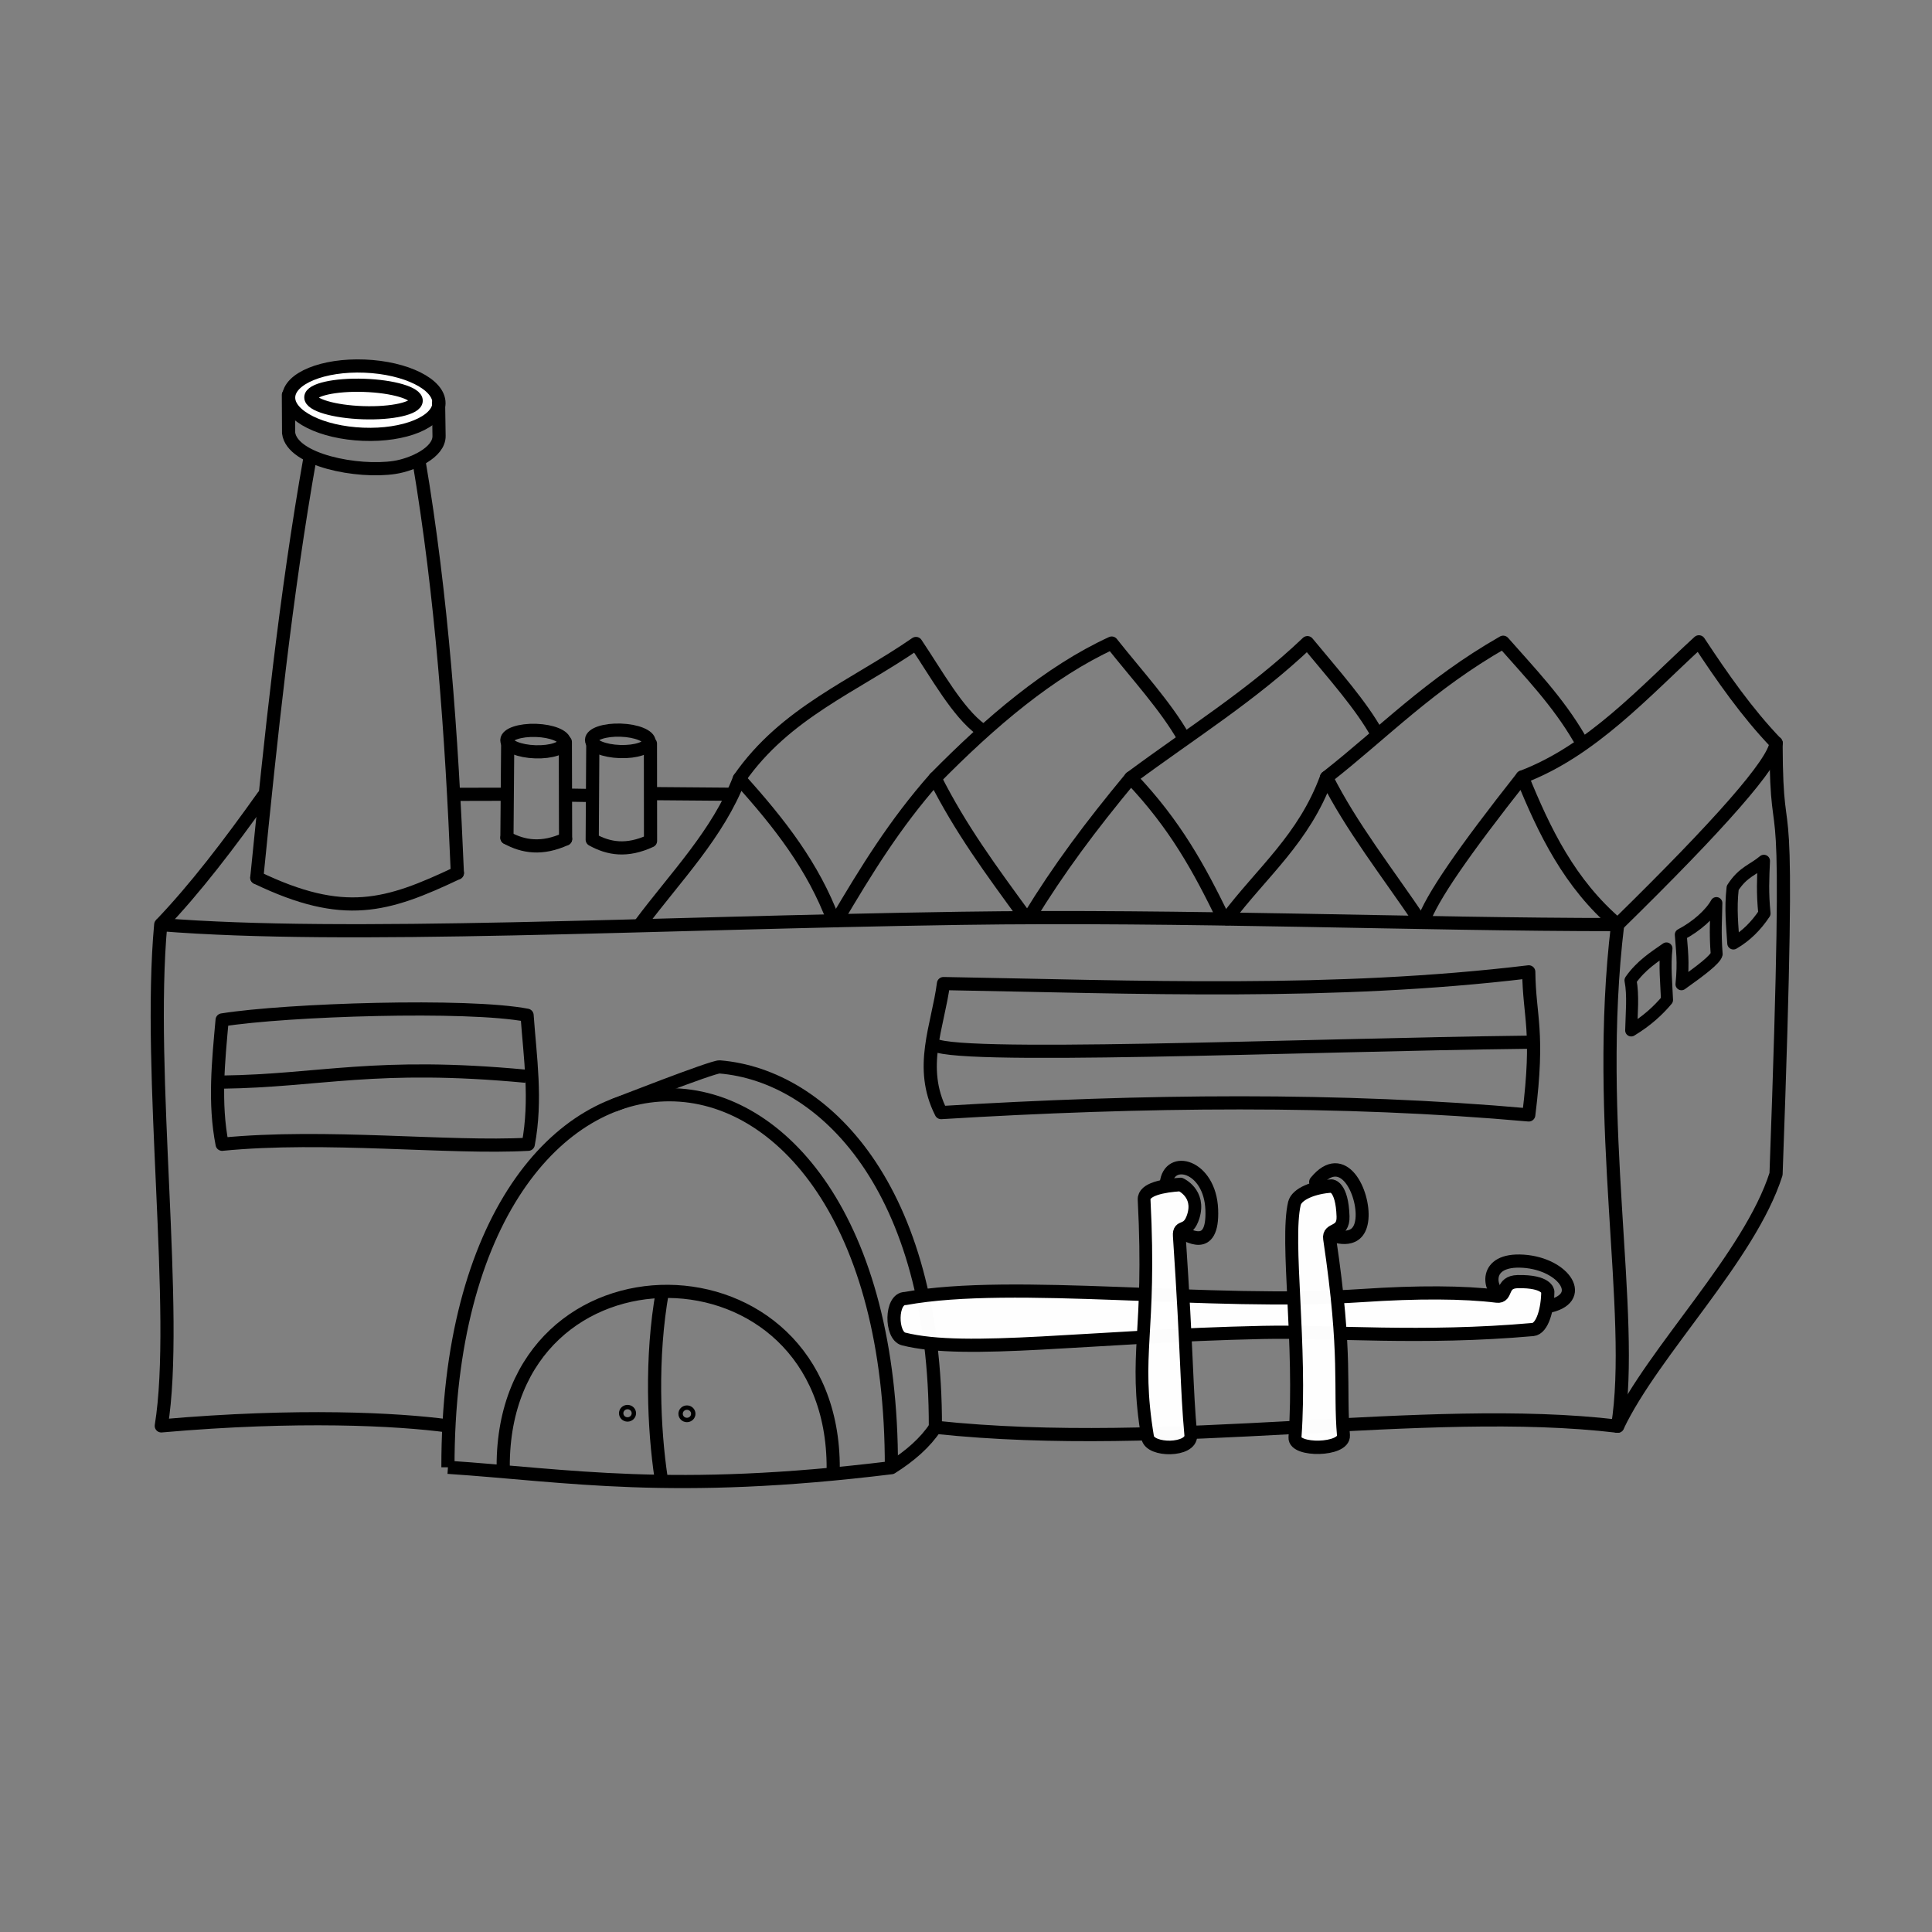 <?xml version="1.0" encoding="UTF-8" standalone="no"?>
<svg xmlns:dc="http://purl.org/dc/elements/1.1/" xmlns:cc="http://creativecommons.org/ns#" xmlns:rdf="http://www.w3.org/1999/02/22-rdf-syntax-ns#" xmlns:svg="http://www.w3.org/2000/svg" xmlns="http://www.w3.org/2000/svg" xmlns:sodipodi="http://sodipodi.sourceforge.net/DTD/sodipodi-0.dtd" xmlns:inkscape="http://www.inkscape.org/namespaces/inkscape" width="500" height="500" viewBox="0 0 132.292 132.292" version="1.1" id="svg8" inkscape:version="0.92.4 (5da689c313, 2019-01-14)" sodipodi:docname="Unternehmen.svg">
  <rect x="0" y="0" width="132.292" height="132.292" fill="#808080" stroke="none"/>
  <defs id="defs2"></defs>
  <g inkscape:label="Ebene 1" inkscape:groupmode="layer" id="layer1" transform="translate(0,-164.708)">
    <g id="g4877"></g>
  </g>
  <g inkscape:groupmode="layer" id="layer2" inkscape:label="Ebene 2" transform="translate(0,-164.708)">
    <g id="g7455" transform="matrix(0.601,0,0,0.601,-285.887,319.736)">
      <g id="g4753" transform="translate(464.386,-306.349)" style="stroke:#000000;stroke-width:1.5;stroke-miterlimit:4;stroke-dasharray:none;stroke-opacity:1">
        <path sodipodi:nodetypes="ccc" inkscape:connector-curvature="0" id="path4747" d="m 84.288,153.637 c 3.956,-5.3 8.829,-10.249 11.246,-16.521 4.607,5.1 8.436,10.035 10.725,16.168" style="opacity:1;fill:none;fill-opacity:1;stroke:#000000;stroke-width:1.5;stroke-linecap:round;stroke-linejoin:round;stroke-miterlimit:4;stroke-dasharray:none;stroke-dashoffset:4.913;stroke-opacity:1;paint-order:normal"></path>
        <path sodipodi:nodetypes="ccc" inkscape:connector-curvature="0" id="path4749" d="m 95.533,137.116 c 5.208,-7.521 13.172,-10.586 20.127,-15.403 2.414,3.594 4.736,7.83 7.383,9.786" style="opacity:1;fill:none;fill-opacity:1;stroke:#000000;stroke-width:1.5;stroke-linecap:round;stroke-linejoin:round;stroke-miterlimit:4;stroke-dasharray:none;stroke-dashoffset:4.913;stroke-opacity:1;paint-order:normal"></path>
      </g>
      <g transform="translate(486.686,-306.397)" id="g4753-0" style="stroke:#000000;stroke-width:1.5;stroke-miterlimit:4;stroke-dasharray:none;stroke-opacity:1">
        <path sodipodi:nodetypes="ccc" inkscape:connector-curvature="0" id="path4747-2" d="m 84.309,153.34 c 3.387,-5.731 6.622,-11.014 11.225,-16.224 2.918,5.783 6.331,10.405 10.299,15.839" style="opacity:1;fill:none;fill-opacity:1;stroke:#000000;stroke-width:1.5;stroke-linecap:round;stroke-linejoin:round;stroke-miterlimit:4;stroke-dasharray:none;stroke-dashoffset:4.913;stroke-opacity:1;paint-order:normal"></path>
        <path sodipodi:nodetypes="ccc" inkscape:connector-curvature="0" id="path4749-2" d="m 95.533,137.116 c 6.313,-6.418 13.059,-12.153 20.127,-15.403 2.854,3.603 6.172,7.207 8.22,10.81" style="opacity:1;fill:none;fill-opacity:1;stroke:#000000;stroke-width:1.5;stroke-linecap:round;stroke-linejoin:round;stroke-miterlimit:4;stroke-dasharray:none;stroke-dashoffset:4.913;stroke-opacity:1;paint-order:normal"></path>
      </g>
      <g transform="translate(508.987,-306.444)" id="g4753-1" style="stroke:#000000;stroke-width:1.5;stroke-miterlimit:4;stroke-dasharray:none;stroke-opacity:1">
        <path sodipodi:nodetypes="ccc" inkscape:connector-curvature="0" id="path4747-5" d="m 83.945,153.031 c 3.409,-5.575 6.969,-10.34 11.588,-15.915 5.079,5.328 7.813,10.383 10.549,16.006" style="opacity:1;fill:none;fill-opacity:1;stroke:#000000;stroke-width:1.5;stroke-linecap:round;stroke-linejoin:round;stroke-miterlimit:4;stroke-dasharray:none;stroke-dashoffset:4.913;stroke-opacity:1;paint-order:normal"></path>
        <path sodipodi:nodetypes="ccc" inkscape:connector-curvature="0" id="path4749-8" d="m 95.533,137.116 c 6.763,-5.027 13.843,-9.419 20.127,-15.403 3.034,3.677 6.125,7.122 7.969,10.459" style="opacity:1;fill:none;fill-opacity:1;stroke:#000000;stroke-width:1.5;stroke-linecap:round;stroke-linejoin:round;stroke-miterlimit:4;stroke-dasharray:none;stroke-dashoffset:4.913;stroke-opacity:1;paint-order:normal"></path>
      </g>
      <g transform="translate(531.288,-306.491)" id="g4753-5" style="stroke:#000000;stroke-width:1.5;stroke-miterlimit:4;stroke-dasharray:none;stroke-opacity:1">
        <path sodipodi:nodetypes="ccc" inkscape:connector-curvature="0" id="path4747-27" d="m 84.179,153.223 c 4.012,-5.328 8.793,-9.119 11.354,-16.107 2.788,5.577 6.967,10.883 10.725,16.461" style="opacity:1;fill:none;fill-opacity:1;stroke:#000000;stroke-width:1.5;stroke-linecap:round;stroke-linejoin:round;stroke-miterlimit:4;stroke-dasharray:none;stroke-dashoffset:4.913;stroke-opacity:1;paint-order:normal"></path>
        <path sodipodi:nodetypes="ccc" inkscape:connector-curvature="0" id="path4749-4" d="m 95.533,137.116 c 6.57,-5.157 11.662,-10.561 20.127,-15.403 3.04,3.457 6.218,6.749 8.659,10.924" style="opacity:1;fill:none;fill-opacity:1;stroke:#000000;stroke-width:1.5;stroke-linecap:round;stroke-linejoin:round;stroke-miterlimit:4;stroke-dasharray:none;stroke-dashoffset:4.913;stroke-opacity:1;paint-order:normal"></path>
      </g>
      <g transform="translate(553.588,-306.538)" id="g4753-7" style="stroke:#000000;stroke-width:1.5;stroke-miterlimit:4;stroke-dasharray:none;stroke-opacity:1">
        <path sodipodi:nodetypes="ccc" inkscape:connector-curvature="0" id="path4747-51" d="m 84.25,153.632 c 0.93,-2.733 4.557,-7.988 11.283,-16.516 2.511,6.162 5.374,12.149 10.867,16.82" style="opacity:1;fill:none;fill-opacity:1;stroke:#000000;stroke-width:1.5;stroke-linecap:round;stroke-linejoin:round;stroke-miterlimit:4;stroke-dasharray:none;stroke-dashoffset:4.913;stroke-opacity:1;paint-order:normal"></path>
        <path sodipodi:nodetypes="ccc" inkscape:connector-curvature="0" id="path4749-9" d="m 95.533,137.116 c 7.943,-3.033 13.862,-9.657 20.127,-15.403 2.692,4.08 5.474,8.071 8.788,11.528" style="opacity:1;fill:none;fill-opacity:1;stroke:#000000;stroke-width:1.5;stroke-linecap:round;stroke-linejoin:round;stroke-miterlimit:4;stroke-dasharray:none;stroke-dashoffset:4.913;stroke-opacity:1;paint-order:normal"></path>
      </g>
      <path sodipodi:nodetypes="cc" style="opacity:1;fill:none;fill-opacity:1;stroke:#000000;stroke-width:1.5;stroke-linecap:round;stroke-linejoin:round;stroke-miterlimit:4;stroke-dasharray:none;stroke-dashoffset:4.913;stroke-opacity:1;paint-order:normal" d="m 678.037,-173.297 c -0.213,2.242 -6.371,9.255 -18.048,20.694" id="path4829-5" inkscape:connector-curvature="0"></path>
      <path style="opacity:1;fill:none;fill-opacity:1;stroke:#000000;stroke-width:1.5;stroke-linecap:round;stroke-linejoin:round;stroke-miterlimit:4;stroke-dasharray:none;stroke-dashoffset:4.913;stroke-opacity:1;paint-order:normal" d="m 678.037,-173.297 c 0.05,15.434 1.873,-2.224 0,49.114 -3.011,9.428 -13.997,20.183 -18.048,28.726" id="path4831-2" inkscape:connector-curvature="0" sodipodi:nodetypes="ccc"></path>
      <path sodipodi:nodetypes="cc" style="opacity:1;fill:none;fill-opacity:1;stroke:#000000;stroke-width:1.5;stroke-linecap:round;stroke-linejoin:round;stroke-miterlimit:4;stroke-dasharray:none;stroke-dashoffset:4.913;stroke-opacity:1;paint-order:normal" d="m 659.988,-152.602 c -2.74,22.634 2.064,44.342 0,57.146" id="path4833-0" inkscape:connector-curvature="0"></path>
      <path style="opacity:1;fill:none;fill-opacity:1;stroke:#000000;stroke-width:1.5;stroke-linecap:round;stroke-linejoin:round;stroke-miterlimit:4;stroke-dasharray:none;stroke-dashoffset:4.913;stroke-opacity:1;paint-order:normal" d="m 549.88,-167.532 8.786,0.071" id="path4961" inkscape:connector-curvature="0" sodipodi:nodetypes="cc"></path>
      <path style="opacity:1;fill:none;fill-opacity:1;stroke:#000000;stroke-width:1.5;stroke-linecap:butt;stroke-linejoin:round;stroke-miterlimit:4;stroke-dasharray:none;stroke-dashoffset:4.913;stroke-opacity:1;paint-order:normal" d="m 527.371,-167.446 6.077,-0.014" id="path4961-7" inkscape:connector-curvature="0" sodipodi:nodetypes="cc"></path>
      <path sodipodi:nodetypes="cc" style="opacity:1;fill:#ffffff;fill-opacity:0;stroke:#000000;stroke-width:1.5;stroke-linecap:butt;stroke-linejoin:round;stroke-miterlimit:4;stroke-dasharray:none;stroke-dashoffset:4.913;stroke-opacity:1;paint-order:normal" d="m 540.063,-167.366 2.858,0.047" id="path4994" inkscape:connector-curvature="0"></path>
      <g transform="translate(464.987,-306.75)" id="g4899" style="stroke:#000000;stroke-width:1.5;stroke-miterlimit:4;stroke-dasharray:none;stroke-opacity:1">
        <path sodipodi:nodetypes="cc" inkscape:connector-curvature="0" id="path4871" d="m 46.041,100.836 c -2.841,16.008 -4.481,31.986 -6.084,47.963" style="opacity:1;fill:none;fill-opacity:1;stroke:#000000;stroke-width:1.5;stroke-linecap:round;stroke-linejoin:round;stroke-miterlimit:4;stroke-dasharray:none;stroke-dashoffset:4.913;stroke-opacity:1;paint-order:normal"></path>
        <path sodipodi:nodetypes="cc" inkscape:connector-curvature="0" id="path4873" d="m 58.413,101.205 c 2.655,15.686 3.741,31.373 4.395,47.059" style="opacity:1;fill:none;fill-opacity:1;stroke:#000000;stroke-width:1.5;stroke-linecap:round;stroke-linejoin:round;stroke-miterlimit:4;stroke-dasharray:none;stroke-dashoffset:4.913;stroke-opacity:1;paint-order:normal"></path>
        <ellipse style="opacity:1;fill:#ffffff;fill-opacity:1;stroke:#000000;stroke-width:1.5;stroke-linecap:round;stroke-linejoin:round;stroke-miterlimit:4;stroke-dasharray:none;stroke-dashoffset:4.913;stroke-opacity:1;paint-order:normal" id="path4835-7" transform="matrix(0.999,0.04,-0.023,1,0,0)" ry="3.883" rx="8.571" cy="92.221" cx="54.324"></ellipse>
        <path sodipodi:nodetypes="ccaccc" inkscape:connector-curvature="0" id="path4885" d="m 43.557,93.796 0.024,4.329 c 0.384,3.132 7.891,4.57 12.075,3.93 2.048,-0.313 5.111,-1.694 5.065,-3.601 l -0.055,-3.72 v 0" style="opacity:1;fill:none;fill-opacity:1;stroke:#000000;stroke-width:1.5;stroke-linecap:round;stroke-linejoin:round;stroke-miterlimit:4;stroke-dasharray:none;stroke-dashoffset:4.913;stroke-opacity:1;paint-order:normal"></path>
        <ellipse style="opacity:1;fill:#ffffff;fill-opacity:1;stroke:#000000;stroke-width:1.5;stroke-linecap:round;stroke-linejoin:round;stroke-miterlimit:4;stroke-dasharray:none;stroke-dashoffset:4.913;stroke-opacity:1;paint-order:normal" id="path4835-6" transform="matrix(0.999,0.033,-0.029,1,0,0)" ry="1.559" rx="6.009" cy="92.452" cx="54.85"></ellipse>
      </g>
      <path style="opacity:1;fill:none;fill-opacity:1;stroke:#000000;stroke-width:1.5;stroke-linecap:round;stroke-linejoin:round;stroke-miterlimit:4;stroke-dasharray:none;stroke-dashoffset:4.913;stroke-opacity:1;paint-order:normal" d="m 504.944,-157.951 c 9.933,4.781 14.832,3.262 22.852,-0.535" id="path4955" inkscape:connector-curvature="0" sodipodi:nodetypes="cc"></path>
      <path style="opacity:1;fill:none;fill-opacity:1;stroke:#000000;stroke-width:1.5;stroke-linecap:round;stroke-linejoin:round;stroke-miterlimit:4;stroke-dasharray:none;stroke-dashoffset:4.913;stroke-opacity:1;paint-order:normal" d="m 526.697,-95.494 c -5.715,-0.761 -17.032,-1.372 -32.636,0 2.078,-12.74 -1.624,-40.146 -0.064,-57.111 21.216,1.707 55.397,-0.184 91.187,-0.719 25.488,-0.381 51.793,0.716 74.81,0.716" id="path4959" inkscape:connector-curvature="0" sodipodi:nodetypes="cccsc"></path>
      <g transform="translate(2.173)" id="g7388">
        <ellipse cx="539.18" cy="-191.335" rx="3.286" ry="1.22" transform="matrix(0.999,0.033,-0.029,1,0,0)" id="path4835-9-4" style="opacity:1;fill:#ffffff;fill-opacity:0;stroke:#000000;stroke-width:1.5;stroke-linecap:round;stroke-linejoin:round;stroke-miterlimit:4;stroke-dasharray:none;stroke-dashoffset:4.913;stroke-opacity:1;paint-order:normal"></ellipse>
        <path sodipodi:nodetypes="cccc" inkscape:connector-curvature="0" id="path4918-8" d="m 547.618,-173.222 0.012,11.077 c -2.701,1.249 -4.751,0.907 -6.644,-0.14 l 0.068,-11.147" style="opacity:1;fill:#ffffff;fill-opacity:0;stroke:#000000;stroke-width:1.5;stroke-linecap:round;stroke-linejoin:round;stroke-miterlimit:4;stroke-dasharray:none;stroke-dashoffset:4.913;stroke-opacity:1;paint-order:normal"></path>
      </g>
      <g id="g4926" transform="translate(464.386,-314.501)" style="fill:#ffffff;fill-opacity:0;stroke:#000000;stroke-width:1.5;stroke-miterlimit:4;stroke-dasharray:none;stroke-opacity:1">
        <ellipse cx="76.42" cy="138.465" rx="3.286" ry="1.22" transform="matrix(0.999,0.033,-0.029,1,0,0)" id="path4835-9" style="opacity:1;fill:#ffffff;fill-opacity:0;stroke:#000000;stroke-width:1.5;stroke-linecap:round;stroke-linejoin:round;stroke-miterlimit:4;stroke-dasharray:none;stroke-dashoffset:4.913;stroke-opacity:1;paint-order:normal"></ellipse>
        <path sodipodi:nodetypes="cc" inkscape:connector-curvature="0" id="path4916" d="m 69.146,140.873 -0.09,11.133" style="opacity:1;fill:#ffffff;fill-opacity:0;stroke:#000000;stroke-width:1.5;stroke-linecap:round;stroke-linejoin:round;stroke-miterlimit:4;stroke-dasharray:none;stroke-dashoffset:4.913;stroke-opacity:1;paint-order:normal"></path>
        <path sodipodi:nodetypes="cc" inkscape:connector-curvature="0" id="path4918" d="m 75.711,141.084 0.027,11.056" style="opacity:1;fill:#ffffff;fill-opacity:0;stroke:#000000;stroke-width:1.5;stroke-linecap:round;stroke-linejoin:round;stroke-miterlimit:4;stroke-dasharray:none;stroke-dashoffset:4.913;stroke-opacity:1;paint-order:normal"></path>
        <path sodipodi:nodetypes="cc" inkscape:connector-curvature="0" id="path4920" d="m 69.056,152.006 c 1.871,1.032 3.995,1.362 6.682,0.134" style="opacity:1;fill:#ffffff;fill-opacity:0;stroke:#000000;stroke-width:1.5;stroke-linecap:round;stroke-linejoin:round;stroke-miterlimit:4;stroke-dasharray:none;stroke-dashoffset:4.913;stroke-opacity:1;paint-order:normal"></path>
      </g>
      <path style="opacity:1;fill:#ffffff;fill-opacity:0;stroke:#000000;stroke-width:1.5;stroke-linecap:butt;stroke-linejoin:round;stroke-miterlimit:4;stroke-dasharray:none;stroke-dashoffset:4.913;stroke-opacity:1;paint-order:normal" d="m 526.721,-90.776 c -0.087,-56.762 50.655,-56.442 50.525,0.044" id="path4996" inkscape:connector-curvature="0" sodipodi:nodetypes="cc"></path>
      <path style="opacity:1;fill:#ffffff;fill-opacity:0;stroke:#000000;stroke-width:1.5;stroke-linecap:butt;stroke-linejoin:round;stroke-miterlimit:4;stroke-dasharray:none;stroke-dashoffset:4.913;stroke-opacity:1;paint-order:normal" d="m 533.017,-90.877 c -0.046,-26.837 37.686,-26.417 37.6,0.227" id="path4996-4" inkscape:connector-curvature="0" sodipodi:nodetypes="cc"></path>
      <path sodipodi:nodetypes="cccc" style="opacity:1;fill:#ffffff;fill-opacity:0;stroke:#000000;stroke-width:1.5;stroke-linecap:butt;stroke-linejoin:round;stroke-miterlimit:4;stroke-dasharray:none;stroke-dashoffset:4.913;stroke-opacity:1;paint-order:normal" d="m 526.721,-90.776 c 13.689,0.914 25.442,3.12 50.525,0.044 2.151,-1.354 3.867,-2.872 5.011,-4.604 26.81,2.855 55.686,-2.739 77.731,-0.12" id="path5013" inkscape:connector-curvature="0"></path>
      <path sodipodi:nodetypes="cc" style="opacity:1;fill:#ffffff;fill-opacity:0;stroke:#000000;stroke-width:1.5;stroke-linecap:butt;stroke-linejoin:round;stroke-miterlimit:4;stroke-dasharray:none;stroke-dashoffset:4.913;stroke-opacity:1;paint-order:normal" d="m 551,-89.624 c -0.807,-5.405 -1.206,-13.627 0.165,-21.234" id="path5015" inkscape:connector-curvature="0"></path>
      <ellipse style="opacity:1;fill:#ffffff;fill-opacity:0;stroke:#000000;stroke-width:0.5;stroke-linecap:butt;stroke-linejoin:round;stroke-miterlimit:4;stroke-dasharray:none;stroke-dashoffset:4.913;stroke-opacity:1;paint-order:normal" id="path5019-6" cx="553.951" cy="-96.872" rx="0.723" ry="0.705"></ellipse>
      <path style="opacity:1;fill:#ffffff;fill-opacity:0;stroke:#000000;stroke-width:1.5;stroke-linecap:butt;stroke-linejoin:round;stroke-miterlimit:4;stroke-dasharray:none;stroke-dashoffset:4.913;stroke-opacity:1;paint-order:normal" d="m 545.57,-132.001 c 0,0 11.346,-4.456 12.108,-4.393 11.845,0.979 24.642,13.733 24.58,41.058" id="path5051" inkscape:connector-curvature="0" sodipodi:nodetypes="csc"></path>
      <path style="opacity:1;fill:#ffffff;fill-opacity:0;stroke:#000000;stroke-width:1.5;stroke-linecap:butt;stroke-linejoin:round;stroke-miterlimit:4;stroke-dasharray:none;stroke-dashoffset:4.913;stroke-opacity:1;paint-order:normal" d="m 493.998,-152.605 c 3.894,-4.055 7.788,-9.161 11.681,-14.634 l 0.349,-0.006" id="path5053" inkscape:connector-curvature="0" sodipodi:nodetypes="ccc"></path>
      <path style="opacity:1;fill:#ffffff;fill-opacity:0;stroke:#000000;stroke-width:1.5;stroke-linecap:butt;stroke-linejoin:round;stroke-miterlimit:4;stroke-dasharray:none;stroke-dashoffset:4.913;stroke-opacity:1;paint-order:normal" d="m 500.993,-141.745 c -0.422,4.722 -0.923,9.444 0,14.165 11.765,-1.161 25.782,0.501 34.879,0 0.959,-5.082 0.21,-9.854 -0.134,-14.7 -6.725,-1.306 -27.416,-0.636 -34.745,0.535 z" id="path5123-1" inkscape:connector-curvature="0" sodipodi:nodetypes="ccccc"></path>
      <path style="opacity:1;fill:#ffffff;fill-opacity:0;stroke:#000000;stroke-width:1.5;stroke-linecap:butt;stroke-linejoin:round;stroke-miterlimit:4;stroke-dasharray:none;stroke-dashoffset:4.913;stroke-opacity:1;paint-order:normal" d="m 500.993,-134.662 c 11.223,-0.149 17.416,-2.285 34.611,-0.668" id="path5125-9" inkscape:connector-curvature="0" sodipodi:nodetypes="cc"></path>
      <path style="opacity:1;fill:#ffffff;fill-opacity:0;stroke:#000000;stroke-width:1.5;stroke-linecap:butt;stroke-linejoin:round;stroke-miterlimit:4;stroke-dasharray:none;stroke-dashoffset:4.913;stroke-opacity:1;paint-order:normal" d="m 583.179,-145.888 c -0.626,4.846 -2.896,9.528 -0.267,14.7 22.981,-1.402 45.504,-1.645 66.951,0.267 1.208,-9.661 0.059,-11.074 0,-16.303 -22.228,2.677 -44.456,1.726 -66.684,1.336 z" id="path5127-4" inkscape:connector-curvature="0" sodipodi:nodetypes="ccccc"></path>
      <path style="opacity:1;fill:#ffffff;fill-opacity:0;stroke:#000000;stroke-width:1.5;stroke-linecap:butt;stroke-linejoin:round;stroke-miterlimit:4;stroke-dasharray:none;stroke-dashoffset:4.913;stroke-opacity:1;paint-order:normal" d="m 581.976,-139.072 c 0.743,1.957 42.318,0.154 67.753,-0.134" id="path5129-7" inkscape:connector-curvature="0" sodipodi:nodetypes="cc"></path>
      <path style="opacity:1;fill:#ffffff;fill-opacity:0;stroke:#000000;stroke-width:1.371;stroke-linecap:butt;stroke-linejoin:round;stroke-miterlimit:4;stroke-dasharray:none;stroke-dashoffset:4.913;stroke-opacity:1;paint-order:normal" d="m 661.455,-146.259 c 0.334,1.719 0.119,3.767 0.079,5.71 1.763,-1.067 3.049,-2.24 4.08,-3.47 -0.074,-1.944 -0.289,-3.852 -0.064,-5.871 -1.435,1 -2.896,1.923 -4.095,3.63 z" id="path5131-52" inkscape:connector-curvature="0" sodipodi:nodetypes="ccccc"></path>
      <path style="opacity:1;fill:#ffffff;fill-opacity:0;stroke:#000000;stroke-width:1.359;stroke-linecap:butt;stroke-linejoin:round;stroke-miterlimit:4;stroke-dasharray:none;stroke-dashoffset:4.913;stroke-opacity:1;paint-order:normal" d="m 667.182,-151.465 c 0.114,1.675 0.344,3.073 0.078,5.658 2.226,-1.585 3.859,-2.819 4.013,-3.438 -0.197,-2.497 -0.057,-3.982 -0.033,-5.817 -0.68,1.231 -2.255,2.655 -4.058,3.597 z" id="path5131-5" inkscape:connector-curvature="0" sodipodi:nodetypes="ccccc"></path>
      <path style="opacity:1;fill:#ffffff;fill-opacity:0;stroke:#000000;stroke-width:1.397;stroke-linecap:butt;stroke-linejoin:round;stroke-miterlimit:4;stroke-dasharray:none;stroke-dashoffset:4.913;stroke-opacity:1;paint-order:normal" d="m 673.096,-156.788 c -0.275,2.468 -0.034,4.316 0.081,6.317 1.438,-0.834 2.595,-1.996 3.536,-3.411 -0.239,-2.323 -0.15,-4.035 -0.065,-5.983 -1.184,1.014 -2.367,1.225 -3.551,3.077 z" id="path5131-1" inkscape:connector-curvature="0" sodipodi:nodetypes="ccccc"></path>
      <g transform="translate(476.137,-308.451)" id="g5242" style="stroke:#000000;stroke-width:1.5;stroke-miterlimit:4;stroke-dasharray:none;stroke-opacity:1">
        <path sodipodi:nodetypes="czc" inkscape:connector-curvature="0" id="path5177-7" d="m 170.574,198.133 c -1.361,-0.59 -2.146,-4.246 2.533,-3.937 4.68,0.309 7.393,4.324 2.673,5.185" style="opacity:1;fill:#ffffff;fill-opacity:0;stroke:#000000;stroke-width:1.5;stroke-linecap:round;stroke-linejoin:round;stroke-miterlimit:4;stroke-dasharray:none;stroke-dashoffset:4.913;stroke-opacity:1;paint-order:normal"></path>
        <path sodipodi:nodetypes="csscssscsc" inkscape:connector-curvature="0" id="path5175-8" d="m 174.186,201.98 c -12.651,1.123 -23.117,0.165 -30.733,0.327 -19.837,0.421 -33.762,2.559 -40.955,0.748 -1.483,-0.373 -1.493,-4.639 0.2,-4.61 12.352,-2.248 34.751,0.825 52.051,-0.337 6.332,-0.425 11.581,-0.394 15.346,0.07 1.216,0.15 0.404,-1.617 2.377,-1.657 3.358,-0.068 3.423,1.134 3.423,1.134 -0.01,1.967 -0.602,4.229 -1.71,4.327 z" style="opacity:1;fill:#ffffff;fill-opacity:0.986;stroke:#000000;stroke-width:1.5;stroke-linecap:round;stroke-linejoin:round;stroke-miterlimit:4;stroke-dasharray:none;stroke-dashoffset:4.913;stroke-opacity:1;paint-order:normal"></path>
      </g>
      <g transform="matrix(-0.053,-1.029,-0.998,0.054,833.97,47.502)" id="g5242-1" style="stroke:#000000;stroke-width:1.478;stroke-miterlimit:4;stroke-dasharray:none;stroke-opacity:1">
        <g id="g5267" style="stroke:#000000;stroke-width:1.478;stroke-miterlimit:4;stroke-dasharray:none;stroke-opacity:1">
          <g id="g5271" style="stroke:#000000;stroke-width:1.478;stroke-miterlimit:4;stroke-dasharray:none;stroke-opacity:1">
            <path sodipodi:nodetypes="czc" inkscape:connector-curvature="0" id="path5177-6" d="m 170.574,198.133 c -0.313,-0.765 -1.301,-3.325 1.507,-3.753 2.807,-0.428 7.926,1.701 4.346,5.062" style="opacity:1;fill:#ffffff;fill-opacity:0;stroke:#000000;stroke-width:1.478;stroke-linecap:round;stroke-linejoin:round;stroke-miterlimit:4;stroke-dasharray:none;stroke-dashoffset:4.913;stroke-opacity:1;paint-order:normal"></path>
            <path sodipodi:nodetypes="sscsscs" inkscape:connector-curvature="0" id="path5175-9" d="m 174.186,201.98 c -4.1,1.221 -15.785,0.02 -25.832,1.307 -1.517,0.194 -1.751,-5.562 -0.058,-5.534 5.256,0.193 8.674,-0.886 21.799,0.423 1.22,0.122 0.404,-1.617 2.377,-1.657 3.358,-0.068 3.423,1.134 3.423,1.134 -0.01,1.967 -0.642,4.009 -1.71,4.327 z" style="opacity:1;fill:#ffffff;fill-opacity:0.986;stroke:#000000;stroke-width:1.478;stroke-linecap:round;stroke-linejoin:round;stroke-miterlimit:4;stroke-dasharray:none;stroke-dashoffset:4.913;stroke-opacity:1;paint-order:normal"></path>
          </g>
        </g>
      </g>
      <g transform="matrix(-0.053,-1.062,-0.997,0.056,816.644,52.402)" id="g5242-1-4" style="stroke:#000000;stroke-width:1.456;stroke-miterlimit:4;stroke-dasharray:none;stroke-opacity:1">
        <g id="g5267-5" style="stroke:#000000;stroke-width:1.456;stroke-miterlimit:4;stroke-dasharray:none;stroke-opacity:1">
          <g id="g5271-0" style="stroke:#000000;stroke-width:1.456;stroke-miterlimit:4;stroke-dasharray:none;stroke-opacity:1">
            <path sodipodi:nodetypes="czc" inkscape:connector-curvature="0" id="path5177-6-9" d="m 170.574,198.133 c -0.313,-0.765 -2.605,-3.754 2.137,-3.807 4.742,-0.052 6.095,4.573 3.07,5.055" style="opacity:1;fill:#ffffff;fill-opacity:0;stroke:#000000;stroke-width:1.456;stroke-linecap:round;stroke-linejoin:round;stroke-miterlimit:4;stroke-dasharray:none;stroke-dashoffset:4.913;stroke-opacity:1;paint-order:normal"></path>
            <path sodipodi:nodetypes="cscsscsc" inkscape:connector-curvature="0" id="path5175-9-9" d="m 174.186,201.98 c -14.6,-0.029 -16.178,2.075 -25.445,0.952 -1.52,-0.184 -1.735,-4.961 -0.042,-4.933 5.258,0.229 8.328,-0.054 21.397,0.177 1.225,0.022 0.15,-0.976 1.997,-1.704 2.43,-0.957 3.493,1.264 3.493,1.264 -0.01,1.967 -0.287,4.246 -1.4,4.244 z" style="opacity:1;fill:#ffffff;fill-opacity:0.986;stroke:#000000;stroke-width:1.456;stroke-linecap:round;stroke-linejoin:round;stroke-miterlimit:4;stroke-dasharray:none;stroke-dashoffset:4.913;stroke-opacity:1;paint-order:normal"></path>
          </g>
        </g>
      </g>
      <ellipse style="opacity:1;fill:#ffffff;fill-opacity:0;stroke:#000000;stroke-width:0.5;stroke-linecap:butt;stroke-linejoin:round;stroke-miterlimit:4;stroke-dasharray:none;stroke-dashoffset:4.913;stroke-opacity:1;paint-order:normal" id="path5019-6-6" cx="547.181" cy="-96.933" rx="0.723" ry="0.705"></ellipse>
    </g>
  </g>
  <g inkscape:groupmode="layer" id="layer3" inkscape:label="Ebene 3" transform="translate(0,-164.708)"></g>
</svg>
